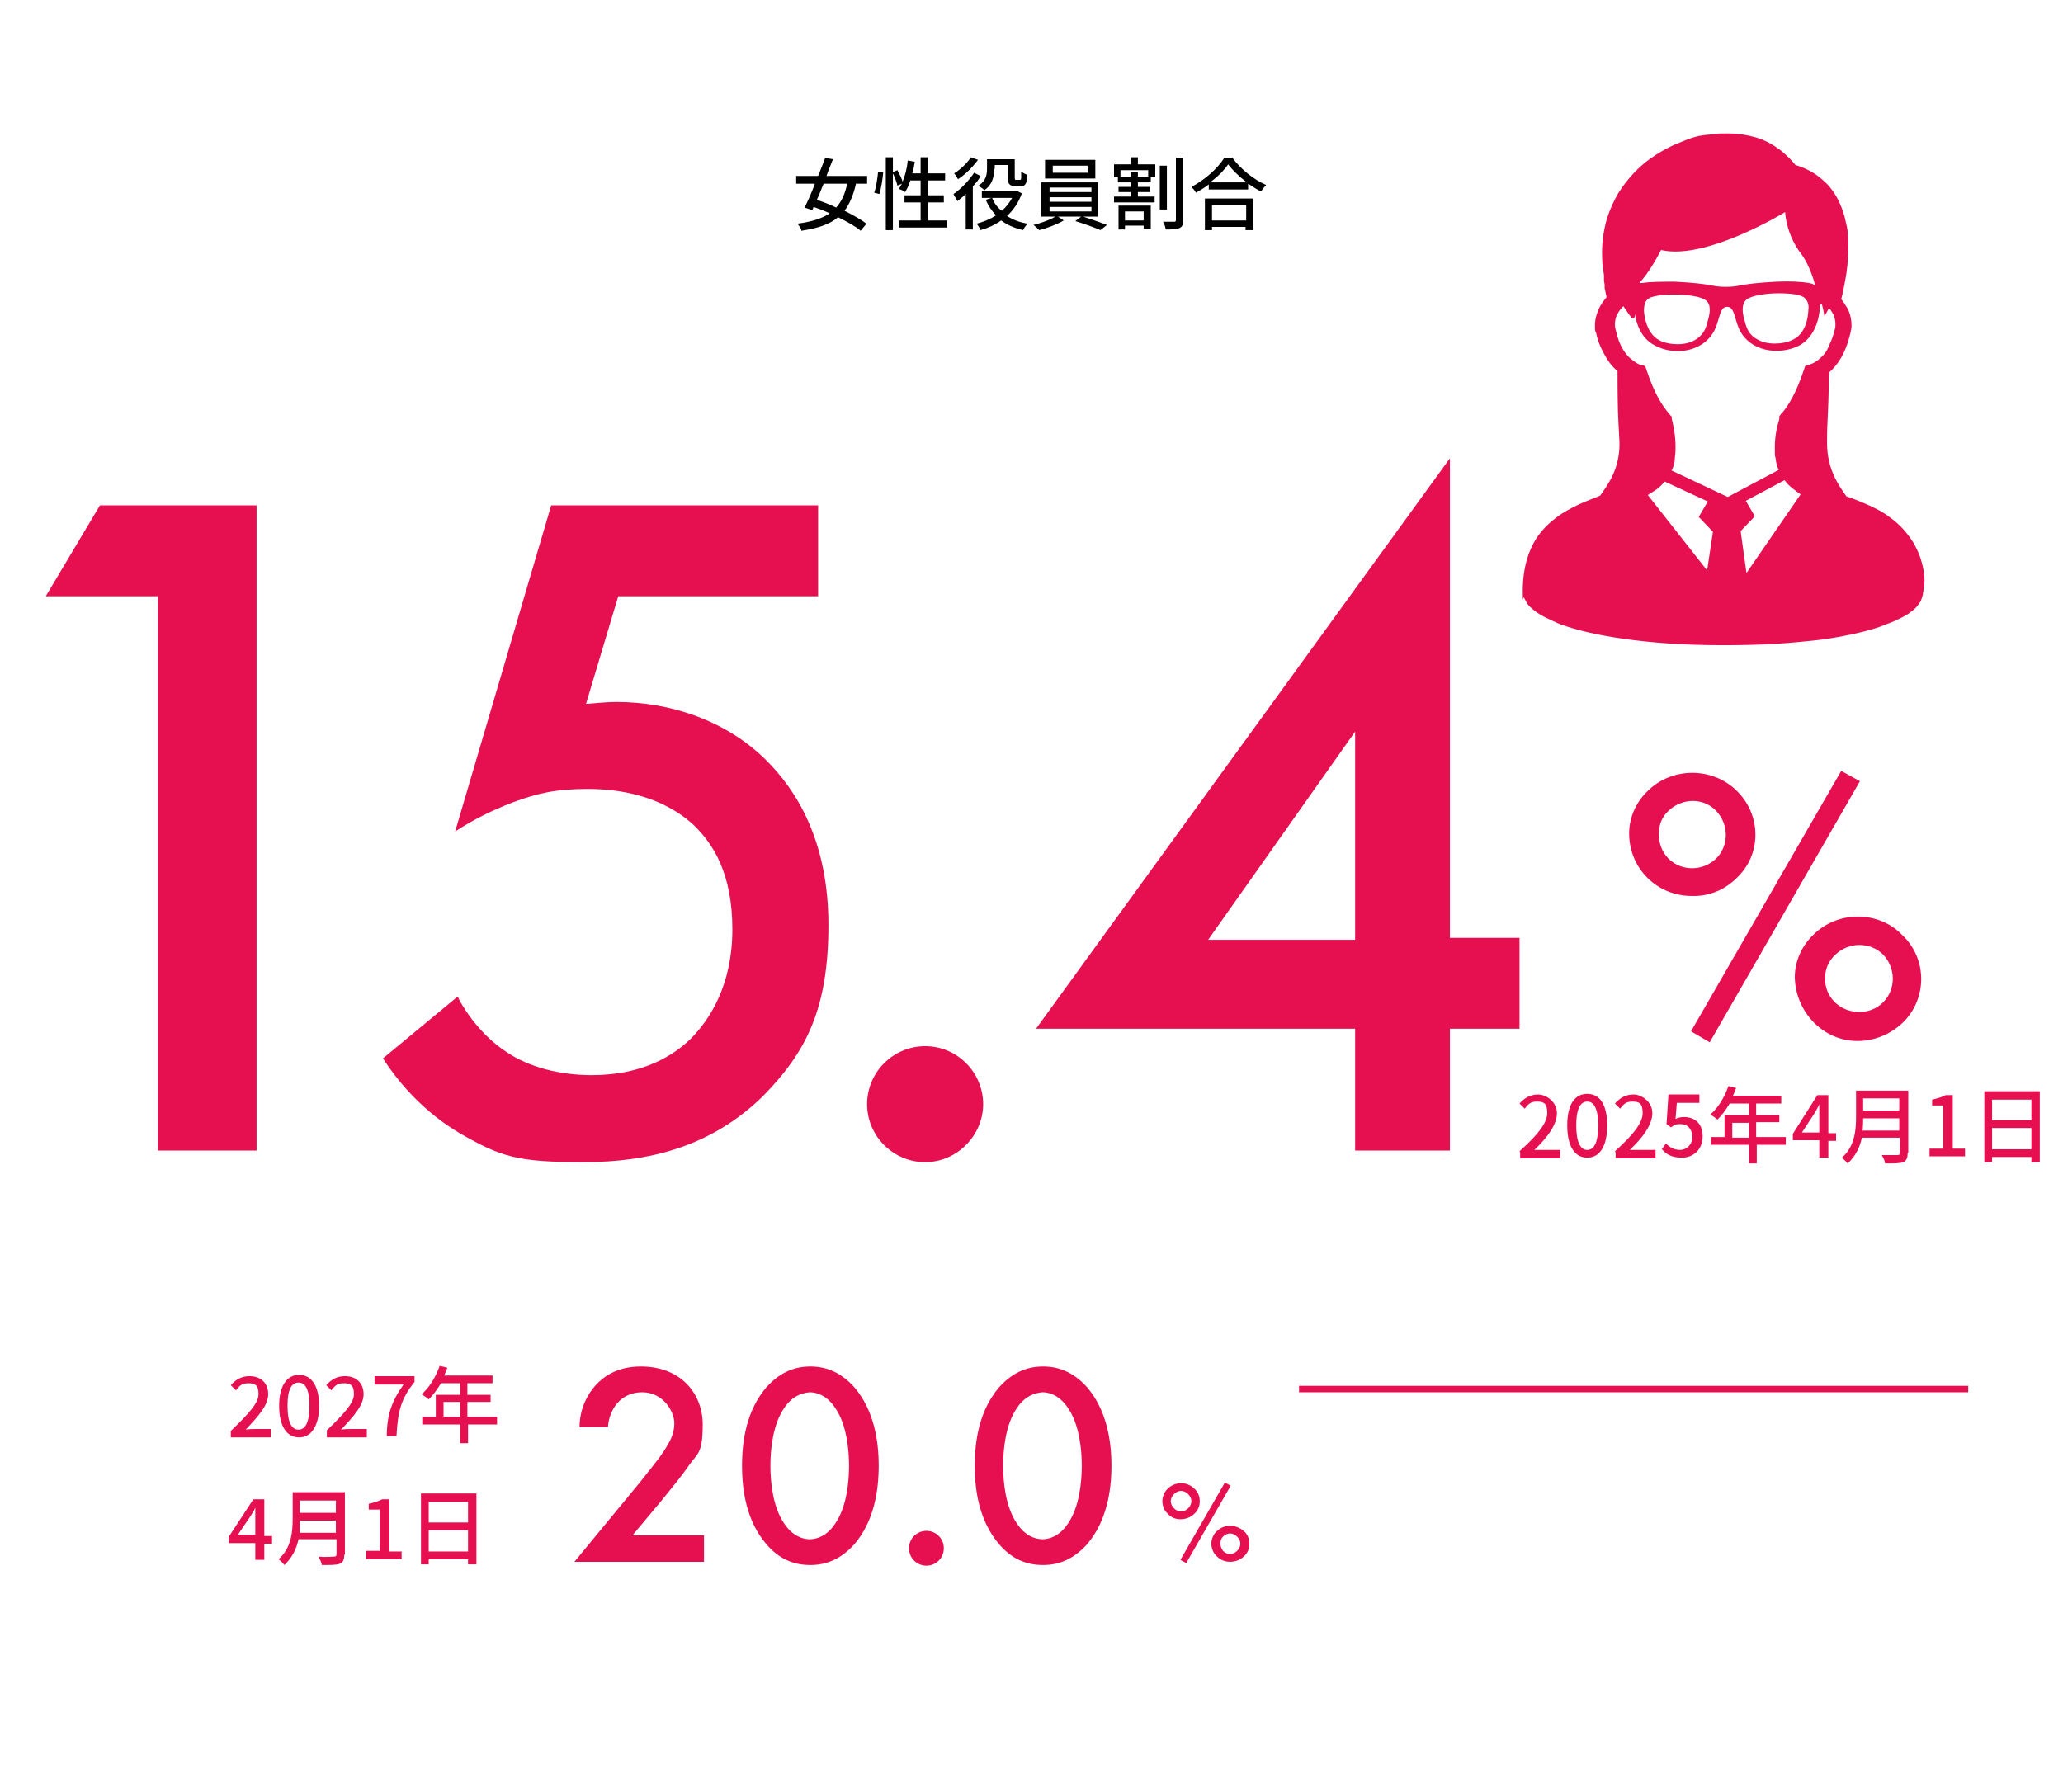 <?xml version="1.0" encoding="UTF-8"?>
<svg id="_レイヤー_1" data-name="レイヤー_1" xmlns="http://www.w3.org/2000/svg" version="1.1" xmlns:xlink="http://www.w3.org/1999/xlink" viewBox="0 0 320 278">
  <!-- Generator: Adobe Illustrator 29.2.1, SVG Export Plug-In . SVG Version: 2.1.0 Build 116)  -->
  <defs>
    <style>
      .st0 {
        fill: #fff;
      }

      .st1 {
        fill: none;
        stroke: #e61050;
      }

      .st2 {
        fill: #e61050;
      }
    </style>
  </defs>
  <rect id="_長方形_845" data-name="長方形_845" class="st0" y="0" width="320" height="278"/>
  <path id="_パス_82" data-name="パス_82" class="st1" d="M201.5,215.5h103.8"/>
  <g>
    <path d="M132.8,28.4c-.4,1.8-1,3.2-1.8,4.3,1.4.7,2.6,1.4,3.4,2l-.9,1.1c-.8-.7-2.1-1.4-3.5-2.1-1.3,1.1-3.1,1.7-5.7,2.1,0-.4-.4-.8-.6-1.1,2.2-.3,3.8-.8,5-1.6-.8-.4-1.7-.7-2.5-1l-.2.5-1.2-.4c.5-1,1.1-2.3,1.6-3.7h-2.9v-1.2h3.4c.4-1,.8-2,1.1-2.8l1.2.2c-.3.8-.7,1.7-1,2.6h6.3v1.2h-1.7ZM127.8,28.4c-.4.9-.7,1.8-1.1,2.6.9.3,2,.7,3,1.2.8-.9,1.4-2.1,1.7-3.7h-3.6Z"/>
    <path d="M135.6,29.9c.3-.8.5-2.2.6-3.2h.8c-.1,1.1-.3,2.5-.6,3.4l-.8-.2ZM146.9,34.2v1.1h-7.5v-1.1h3.4v-2.8h-2.5v-1.1h2.5v-2.3h-1.6c-.2.7-.5,1.3-.8,1.8-.2-.2-.7-.4-1-.5.2-.2.3-.5.5-.8l-.7.3c-.1-.5-.4-1.3-.7-1.9v8.8h-1.1v-11.3h1.1v2.3l.7-.3c.3.6.7,1.3.8,1.8.4-1,.7-2.1.8-3.3l1.1.2c-.1.6-.2,1.2-.4,1.8h1.3v-2.5h1.1v2.5h2.7v1.1h-2.6v2.3h2.4v1.1h-2.4v2.8h2.9Z"/>
    <path d="M152.1,27.3c-.3.6-.7,1.1-1.2,1.6v6.7h-1.1v-5.5c-.4.4-.9.8-1.3,1.1-.1-.3-.5-.8-.6-1.1,1.2-.8,2.4-2.1,3.2-3.3l1,.5ZM151.7,24.8c-.8,1.1-2,2.3-3.1,3-.1-.2-.4-.7-.6-.9,1-.6,2.1-1.7,2.6-2.5l1.1.4ZM158.5,30c-.5,1.4-1.3,2.6-2.3,3.5.9.6,2,1,3.2,1.2-.2.2-.6.7-.7,1-1.3-.3-2.5-.8-3.4-1.5-1,.7-2.1,1.2-3.2,1.5-.1-.3-.4-.7-.6-1,1.1-.3,2.1-.7,3-1.3-.7-.7-1.2-1.5-1.6-2.4l.9-.3h-1.5v-1h5.6l.6.3ZM154.2,26.2c0,1.1-.2,2.4-1.5,3.3-.2-.2-.7-.5-.9-.7,1.2-.8,1.3-1.8,1.3-2.7v-1.4h4.3v2.8c0,.2,0,.3.1.4h.8s.1-.1.1-.3v-1c.2.2.6.4.9.5,0,.5-.1,1-.1,1.2-.1.2-.2.4-.4.5s-.5.1-.7.1h-.7c-.3,0-.6-.1-.8-.3-.2-.2-.3-.4-.3-1.2v-1.8h-2v.6h-.1ZM153.9,30.7c.3.8.8,1.5,1.5,2,.7-.6,1.2-1.3,1.6-2h-3.1Z"/>
    <path d="M168,33.6c1.2.4,2.7.9,3.7,1.3l-1,.8c-.9-.4-2.6-1-3.9-1.4l.9-.7h-3.6l.9.6c-1,.6-2.6,1.2-3.8,1.5-.2-.2-.6-.6-.9-.8,1.2-.3,2.6-.8,3.4-1.3h-2.2v-5.3h8.8v5.3s-2.3,0-2.3,0ZM169.9,27.7h-7.8v-2.9h7.8v2.9ZM162.8,29.8h6.5v-.7h-6.5v.7ZM162.8,31.3h6.5v-.7h-6.5v.7ZM162.8,32.8h6.5v-.7h-6.5v.7ZM168.7,25.7h-5.4v1.1h5.4v-1.1Z"/>
    <path d="M176.5,25.5h2.7v2h-.7v.8h-2v.7h1.9v.8h-1.9v.7h2.6v.9h-6.3v-.9h2.6v-.7h-1.9v-.8h1.9v-.7h-2v-.8h-.6v-2h2.6v-1.1h1.1v1.1h0ZM173.5,31.9h5v3.6h-1.1v-.5h-2.9v.6h-1v-3.7ZM178.2,26.4h-4.4v1h1.6v-.7h1.1v.7h1.6v-1h0ZM174.5,32.8v1.4h2.9v-1.4h-2.9ZM181,32.5h-1.1v-6.8h1.1v6.8ZM183.5,24.6v9.6c0,.7-.1,1-.6,1.2-.4.2-1.1.2-2.1.2,0-.3-.2-.9-.4-1.2h1.7c.2,0,.3,0,.3-.3v-9.6h1.1Z"/>
    <path d="M191.1,24.4c1.3,1.8,3.4,3.5,5.3,4.3-.3.3-.6.7-.8,1-.7-.3-1.3-.8-2-1.2v.9h-6.1v-.8c-.6.5-1.3.9-2,1.3-.1-.3-.5-.7-.7-.9,2.1-1.1,4.1-2.9,5.1-4.5h1.2ZM186.8,30.8h7.6v4.9h-1.2v-.5h-5.2v.5h-1.1v-4.9h0ZM193.4,28.3c-1.2-.9-2.2-1.9-2.9-2.8-.6.9-1.6,1.9-2.8,2.8h5.7ZM188,31.8v2.4h5.3v-2.4h-5.3Z"/>
  </g>
  <path class="st2" d="M298.1,87.3c-.3-1.2-.8-2.2-1.3-3.1-1-1.6-2.2-2.9-3.6-3.9-1-.8-2.2-1.4-3.3-1.9-1.1-.5-2.3-1-3.5-1.4-1.2-1.7-3-4.2-3-8.3s.2-3.3.3-10.9c.6-.5,1.2-1.2,1.7-2,.7-1.1,1.2-2.4,1.6-4,.1-.5.2-.9.2-1.3,0-.9-.2-1.8-.6-2.6-.3-.5-.6-1-1-1.5.2-.7.4-1.7.6-2.8.3-1.5.5-3.4.5-5.4s-.1-2.6-.4-3.8c-.2-1-.5-1.9-.9-2.8-.6-1.4-1.5-2.7-2.7-3.7-1.1-1-2.5-1.8-4.2-2.3-.7-.9-1.5-1.6-2.2-2.2-1.3-1-2.6-1.7-4-2.1s-2.8-.6-4.2-.6-1.5,0-2.2.1-1.3.1-1.8.2c-.8.1-1.4.3-2,.5s-1.2.5-2,.8c-.3.1-.7.3-1.1.5-.8.4-1.9,1-3,1.8-1.7,1.2-3.5,3-5,5.4-.7,1.2-1.3,2.5-1.8,4.1-.4,1.5-.7,3.2-.7,5s.1,2.3.3,3.6v.8c0,.2.1.5.1.7v.3h0v.2l.3,1.4c-.4.5-.8,1-1.1,1.6-.4.8-.7,1.8-.7,2.7s0,.9.2,1.3h0c.2,1.1.6,2,1,2.8.6,1.2,1.3,2.2,2.1,2.9.1,0,.2,0,.2.2,0,7.6.2,8.3.3,11,.1,4.1-1.8,6.6-3,8.3-.5.2-1,.4-1.5.6-1.3.5-2.6,1.1-3.8,1.8-.9.5-1.8,1.2-2.6,1.9-1.2,1.1-2.3,2.5-3,4.3-.7,1.7-1.1,3.8-1.1,6.2s.1.7.2,1c.1.3.3.5.4.8.3.5.8.9,1.3,1.3.9.7,2.2,1.3,3.8,2,2.4.9,5.7,1.7,9.9,2.3,4.2.6,9.3,1,15.5,1s10-.3,13.8-.7c2.9-.3,5.4-.8,7.5-1.3,1.6-.4,3-.8,4.1-1.3.9-.3,1.7-.7,2.3-1,.5-.3,1-.5,1.3-.8.6-.4,1.1-.9,1.4-1.4.2-.2.3-.5.4-.8s.2-.6.2-.9c.4-1.7.2-3.2-.2-4.6ZM257.7,38.8c7,1.6,19.2-5.9,19.2-5.9,0,0,.1,3.4,2.5,6.5.9,1.2,1.7,3.1,2.2,5-.2-.3-.5-.4-1-.5-1.2-.2-3-.3-5-.2-6,.3-5.5.8-7.9.8s-1.9-.5-7.9-.8c-2,0-3.8,0-5,.2-.2,0-.4,0-.5,0,.8-.9,1.9-2.3,3.4-5.2ZM280.5,48.1s0,3.5-2.4,4.6c-.8.4-1.8.6-2.8.6s-2-.2-2.8-.7c-.9-.5-1.4-1.2-1.7-2.2-.1-.2-.1-.5-.2-.7-.2-.7-.7-2.5.4-3.3.7-.5,2.8-.9,4.8-.9s3.7.2,4.2.8c.5.5.6,1.2.5,1.8ZM264.9,49.8c-.1.2-.1.4-.2.7-.3,1-.9,1.7-1.7,2.2-.8.5-1.8.7-2.8.7s-2-.2-2.8-.6c-2.3-1.2-2.4-4.6-2.4-4.6,0-.7.1-1.3.5-1.7.5-.6,2.4-.8,4.3-.8s4.1.3,4.8.9c1,.7.5,2.5.3,3.2ZM264.8,88.5l-9.2-11.7c.5-.3.9-.6,1.4-.9.5-.4.9-.8,1.2-1.2l6.7,3.1-1.4,2.4,2.2,2.3-.9,6ZM270.9,88.9l-.9-6.5,2.2-2.3-1.4-2.4,6-3.2c.2.2.3.4.5.6.6.6,1.3,1.1,2,1.6l-8.4,12.2ZM282.3,55.6c-.5.5-1.1.8-1.7,1l-.6.2-.2.6c-.6,1.8-1.2,3.2-1.8,4.3-.6,1.1-1.2,2-1.8,2.6l-.2.3v.4c-.4,1.3-.7,2.7-.7,4.4s0,1.1.1,1.6c.1.7.2,1.3.5,1.9h0c0,0-7.9,4.2-7.9,4.2l-8.7-4.1c.3-.6.5-1.3.5-2.1h0c.1-.6.1-1.1.1-1.6,0-1.7-.3-3.1-.6-4.4v-.3c-.1,0-.3-.3-.3-.3-.6-.7-1.2-1.5-1.8-2.6-.6-1.1-1.2-2.5-1.8-4.3l-.2-.6-.6-.2c-.4,0-.8-.3-1.2-.6-.6-.4-1.1-.9-1.6-1.7s-.9-1.8-1.2-3.2h0c-.1-.3-.1-.5-.1-.8,0-.5.1-1.1.4-1.6.2-.4.5-.8.9-1.2.6.9,1.1,1.6,1.3,1.8.3.3.5,0,.5-.6.2,1.4.9,3.8,3.1,4.9,3.1,1.7,7.8,1,9.4-2.7.7-1.7.7-3.3,1.8-3.3s1.1,1.6,1.8,3.3c1.6,3.7,6.3,4.3,9.4,2.7,3.1-1.7,3.2-5.8,3.2-6.1s.1-.3.3-.3c.3,1.1.4,1.9.4,1.9,0,0,.3-.6.7-1.3.3.3.5.7.7,1,.2.5.3,1,.3,1.5s0,.5-.1.8c-.2.9-.5,1.7-.8,2.3-.4,1.1-.9,1.7-1.5,2.2Z"/>
  <g>
    <path id="_パス_12304" data-name="パス_12304" class="st2" d="M180.3,232.9c0-.7.3-1.5.9-2,.5-.5,1.3-.8,2-.8s1.5.3,2,.8c.6.5.9,1.2.9,2s-.3,1.5-.9,2c-.5.5-1.3.8-2.1.8s-1.5-.3-2-.9c-.5-.4-.8-1.2-.8-1.9ZM181.6,232.9c0,.4.2.8.5,1.1s.7.5,1.1.5.8-.2,1.1-.5.5-.7.5-1.1-.2-.8-.5-1.1-.7-.5-1.1-.5-.8.2-1.1.5c-.3.3-.5.7-.5,1.1h0ZM190,230l.9.5-6.9,12-.9-.5,6.9-12ZM187.9,239.5c0-.7.3-1.5.9-2,.5-.5,1.3-.8,2-.8s1.5.3,2.1.8.9,1.2.9,2-.3,1.5-.9,2c-.5.5-1.3.8-2.1.8s-1.5-.3-2-.8c-.6-.5-.9-1.3-.9-2ZM189.3,239.5c0,.4.2.8.4,1.1.3.3.7.5,1.1.5s.8-.2,1.1-.5.5-.7.5-1.1-.2-.8-.5-1.1-.7-.5-1.1-.5-.8.2-1.1.5-.4.7-.4,1.1Z"/>
    <g>
      <path class="st2" d="M35.8,222c2.7-2.6,4.3-4.3,4.3-5.7s-.5-1.7-1.6-1.7-1.4.5-1.9,1.1l-.8-.8c.8-.9,1.7-1.4,2.9-1.4,1.8,0,2.9,1.1,2.9,2.8s-1.5,3.4-3.5,5.5c.5-.1,1.1-.1,1.6-.1h2.3v1.3h-6.2v-1Z"/>
      <path class="st2" d="M43.3,218.1c0-3.1,1.2-4.8,3.1-4.8s3.1,1.7,3.1,4.8-1.2,4.9-3.1,4.9-3.1-1.7-3.1-4.9ZM48,218.1c0-2.7-.7-3.6-1.7-3.6s-1.7.9-1.7,3.6.7,3.7,1.7,3.7,1.7-1,1.7-3.7Z"/>
      <path class="st2" d="M50.6,222c2.7-2.6,4.3-4.3,4.3-5.7s-.5-1.7-1.6-1.7-1.4.5-1.9,1.1l-.8-.8c.8-.9,1.7-1.4,2.9-1.4,1.8,0,2.9,1.1,2.9,2.8s-1.5,3.4-3.5,5.5c.5-.1,1.1-.1,1.6-.1h2.4v1.3h-6.2v-1h-.1Z"/>
      <path class="st2" d="M62.6,214.8h-4.5v-1.3h6.2v.9c-2.2,2.7-2.6,4.8-2.8,8.4h-1.5c0-3.3.8-5.5,2.6-8Z"/>
      <path class="st2" d="M77.2,221h-4.6v2.9h-1.2v-2.9h-5.9v-1.2h2.1v-3.4h3.8v-1.8h-3c-.6,1-1.2,1.8-1.9,2.5-.2-.2-.8-.6-1.1-.8,1.2-1,2.2-2.7,2.8-4.4l1.2.3c-.2.4-.3.8-.5,1.2h7.5v1.2h-3.9v1.8h3.6v1.1h-3.6v2.3h4.6v1.2h0ZM71.4,219.8v-2.3h-2.6v2.3h2.6Z"/>
      <path class="st2" d="M39.6,239.4h-4.1v-1l3.8-5.8h1.7v5.7h1.2v1.2h-1.2v2.5h-1.4v-2.6ZM39.6,238.2v-2.4c0-.5,0-1.4,0-1.9h0c-.2.5-.5.9-.8,1.4l-1.9,2.8h2.7Z"/>
      <path class="st2" d="M53.4,241.2c0,.8-.2,1.2-.7,1.4s-1.4.2-2.8.2c0-.4-.3-.9-.5-1.3,1,.1,2.1,0,2.4,0s.4-.1.4-.4v-2.3h-5.9c-.3,1.5-1,2.9-2.2,4-.2-.3-.6-.7-.9-.9,2-1.7,2.2-4.3,2.2-6.3v-4.1h8.1v9.7h0ZM52.1,237.8v-1.9h-5.6c0,.6,0,1.2,0,1.9h5.7ZM46.5,232.8v1.9h5.6v-1.9h-5.6Z"/>
      <path class="st2" d="M56.8,240.6h2.1v-6.4h-1.7v-.9c.9-.2,1.5-.4,2.1-.7h1.1v8.1h1.9v1.2h-5.5v-1.3Z"/>
      <path class="st2" d="M73.9,231.8v10.9h-1.3v-.8h-6.1v.8h-1.2v-11h8.6ZM66.5,233v3.2h6.1v-3.2h-6.1ZM72.6,240.7v-3.3h-6.1v3.3h6.1Z"/>
    </g>
    <g>
      <path class="st2" d="M109.1,242.3h-20l10.3-12.5c1-1.3,2.6-3.2,3.6-4.7.8-1.3,1.6-2.5,1.6-4.3s-1.7-4.8-5-4.8-5.1,2.6-5.3,5.4h-4.4c0-2.9,1.3-5.2,2.5-6.5,1.1-1.2,3.2-2.9,7-2.9,6.3,0,9.6,4.3,9.6,9s-.9,4.5-2.1,6.3c-1.1,1.6-2.5,3.3-4.2,5.4l-4.6,5.5h11.1v4.1h0Z"/>
      <path class="st2" d="M118.9,239.6c-3.1-3.6-3.8-8.3-3.8-12.2s.7-8.6,3.8-12.2c1.9-2.1,4.1-3.2,6.8-3.2s4.9,1.1,6.8,3.2c3.1,3.6,3.8,8.4,3.8,12.2s-.7,8.6-3.8,12.2c-1.9,2.1-4.1,3.2-6.8,3.2s-4.9-1-6.8-3.2ZM121.6,218.5c-1.7,2.5-2.1,6.3-2.1,8.9s.4,6.4,2.1,8.9c1.3,2,2.9,2.5,4,2.5s2.7-.5,4-2.5c1.7-2.5,2.1-6.3,2.1-8.9s-.4-6.4-2.1-8.9c-1.3-2-2.9-2.5-4-2.5-1.1.1-2.7.5-4,2.5Z"/>
      <path class="st2" d="M143.7,237.5c1.5,0,2.7,1.2,2.7,2.7s-1.2,2.7-2.7,2.7-2.7-1.2-2.7-2.7,1.2-2.7,2.7-2.7Z"/>
      <path class="st2" d="M155,239.6c-3.1-3.6-3.8-8.3-3.8-12.2s.7-8.6,3.8-12.2c1.9-2.1,4.1-3.2,6.8-3.2s4.9,1.1,6.8,3.2c3.1,3.6,3.8,8.4,3.8,12.2s-.7,8.6-3.8,12.2c-1.9,2.1-4.1,3.2-6.8,3.2s-4.9-1-6.8-3.2ZM157.7,218.5c-1.7,2.5-2.1,6.3-2.1,8.9s.4,6.4,2.1,8.9c1.3,2,2.9,2.5,4,2.5s2.7-.5,4-2.5c1.7-2.5,2.1-6.3,2.1-8.9s-.4-6.4-2.1-8.9c-1.3-2-2.9-2.5-4-2.5-1.1.1-2.7.5-4,2.5Z"/>
    </g>
  </g>
  <g>
    <g>
      <path class="st2" d="M235.7,178.6c2.8-2.5,4.3-4.4,4.3-5.9s-.5-1.8-1.6-1.8-1.4.5-1.9,1.1l-.8-.8c.8-.9,1.7-1.4,2.9-1.4s2.9,1.1,2.9,2.9-1.5,3.8-3.5,5.7c.5,0,1.1,0,1.6,0h2.4v1.3h-6.2v-.9Z"/>
      <path class="st2" d="M243.1,174.6c0-3.3,1.2-4.9,3.1-4.9s3.1,1.6,3.1,4.9-1.2,5-3.1,5-3.1-1.7-3.1-5ZM247.9,174.6c0-2.7-.7-3.7-1.7-3.7s-1.7,1-1.7,3.7.7,3.8,1.7,3.8,1.7-1,1.7-3.8Z"/>
      <path class="st2" d="M250.5,178.6c2.8-2.5,4.3-4.4,4.3-5.9s-.5-1.8-1.6-1.8-1.4.5-1.9,1.1l-.8-.8c.8-.9,1.7-1.4,2.9-1.4s2.9,1.1,2.9,2.9-1.5,3.8-3.5,5.7c.5,0,1.1,0,1.6,0h2.4v1.3h-6.2v-.9Z"/>
      <path class="st2" d="M257.7,178.4l.7-1c.5.5,1.2,1,2.2,1s1.9-.8,1.9-2-.7-2-1.8-2-1,.2-1.5.5l-.7-.5.3-4.6h4.8v1.3h-3.5l-.2,2.5c.4-.2.8-.3,1.3-.3,1.6,0,2.9.9,2.9,3s-1.5,3.3-3.2,3.3-2.5-.6-3.1-1.3Z"/>
      <path class="st2" d="M277.1,177.6h-4.6v2.9h-1.2v-2.9h-5.9v-1.2h2.1v-3.4h3.8v-1.8h-3c-.6,1-1.2,1.8-1.9,2.5-.2-.2-.8-.6-1.1-.8,1.2-1,2.2-2.7,2.8-4.4l1.2.3c-.2.4-.3.8-.5,1.2h7.5v1.2h-3.9v1.8h3.6v1.1h-3.6v2.3h4.6v1.2ZM271.3,176.5v-2.3h-2.6v2.3h2.6Z"/>
      <path class="st2" d="M282.2,176.9h-4.1v-1l3.8-6h1.7v5.9h1.2v1.2h-1.2v2.6h-1.4v-2.6ZM282.2,175.7v-2.5c0-.5,0-1.3,0-1.9h0c-.2.5-.5,1-.8,1.5l-1.9,2.9h2.6Z"/>
      <path class="st2" d="M295.9,178.9c0,.8-.2,1.2-.7,1.4-.5.2-1.4.2-2.8.2,0-.4-.3-.9-.5-1.3,1,0,2.1,0,2.4,0,.3,0,.4-.1.4-.4v-2.3h-5.9c-.3,1.5-1,2.9-2.2,4-.2-.3-.7-.7-.9-.9,2-1.7,2.2-4.3,2.2-6.3v-4.1h8.1v9.6ZM294.6,175.4v-1.9h-5.6c0,.6,0,1.2-.1,1.9h5.7ZM289,170.4v1.9h5.6v-1.9h-5.6Z"/>
      <path class="st2" d="M299.3,178.2h2.1v-6.7h-1.7v-.9c.9-.2,1.5-.4,2.1-.7h1.1v8.3h1.9v1.2h-5.5v-1.2Z"/>
      <path class="st2" d="M316.4,169.4v10.9h-1.3v-.8h-6.1v.8h-1.2v-11h8.6ZM309,170.6v3.2h6.1v-3.2h-6.1ZM315.1,178.3v-3.3h-6.1v3.3h6.1Z"/>
    </g>
    <path id="_パス_12305" data-name="パス_12305" class="st2" d="M252.7,129.3c0-2.5,1.1-4.9,2.9-6.6,1.8-1.8,4.3-2.8,6.9-2.8s5.1,1,6.9,2.8c3.7,3.6,3.9,9.5.3,13.2-.1.1-.2.2-.3.3-1.9,1.9-4.4,2.9-7,2.8-5.4,0-9.7-4.3-9.7-9.7h0ZM257.3,129.4c0,1.4.5,2.8,1.5,3.8,2,2,5.3,2,7.4,0,2-2,2-5.3,0-7.4s-5.3-2-7.4,0h0c-1,.9-1.5,2.2-1.5,3.6h0ZM285.6,119.6l2.9,1.6-23.3,40.5-2.9-1.7,23.3-40.4ZM278.4,151.6c0-2.5,1.1-4.9,2.9-6.6,1.8-1.8,4.3-2.8,6.9-2.8s5.1,1,6.9,2.9c3.7,3.5,3.9,9.4.4,13.2-.1.1-.2.2-.4.4-1.9,1.8-4.4,2.8-7,2.8-5.3,0-9.6-4.5-9.7-9.9q.1,0,0,0h0ZM283.1,151.7c-.1,2.9,2.2,5.2,5.1,5.3h.2c1.4,0,2.7-.5,3.7-1.5,2-2,2-5.3,0-7.4h0c-2-2-5.3-2-7.4,0-1.1,1-1.6,2.3-1.6,3.6Z"/>
    <g>
      <path class="st2" d="M24.5,92.5H7.1l8.4-14.1h24.3v100.1h-15.3v-86Z"/>
      <path class="st2" d="M126.8,92.5h-30.9l-5,16.7c1.5-.1,3.2-.3,4.7-.3,8.4,0,17,2.9,23.1,8.9,4.8,4.7,9.8,12.6,9.8,25.7s-3.5,19.8-10.2,26.6c-8,7.8-17.6,10.2-27.8,10.2s-12.8-.8-19.2-4.5c-1.5-.9-7.2-4.3-11.9-11.6l11.6-9.6c.3.8,3,5.7,7.7,8.7,3.3,2.2,8,3.5,13.1,3.5,8.1,0,12.8-3.2,15.3-5.6,3-3,6.5-8.4,6.5-17s-2.9-13.2-6-16.2c-5-4.6-11.6-5.6-16.4-5.6s-7.7.6-11.7,2.1c-3.1,1.2-6,2.6-8.9,4.5l14.9-50.6h41.4v14.1Z"/>
      <path class="st2" d="M143.5,162.3c5,0,9,4.1,9,9s-4.1,9-9,9-9-4-9-9,4.1-9,9-9Z"/>
      <path class="st2" d="M224.9,145.5h10.8v14.1h-10.8v18.9h-14.7v-18.9h-49.5l64.2-88.5v74.4ZM210.2,145.8v-32.3l-22.8,32.3h22.8Z"/>
    </g>
  </g>
</svg>
